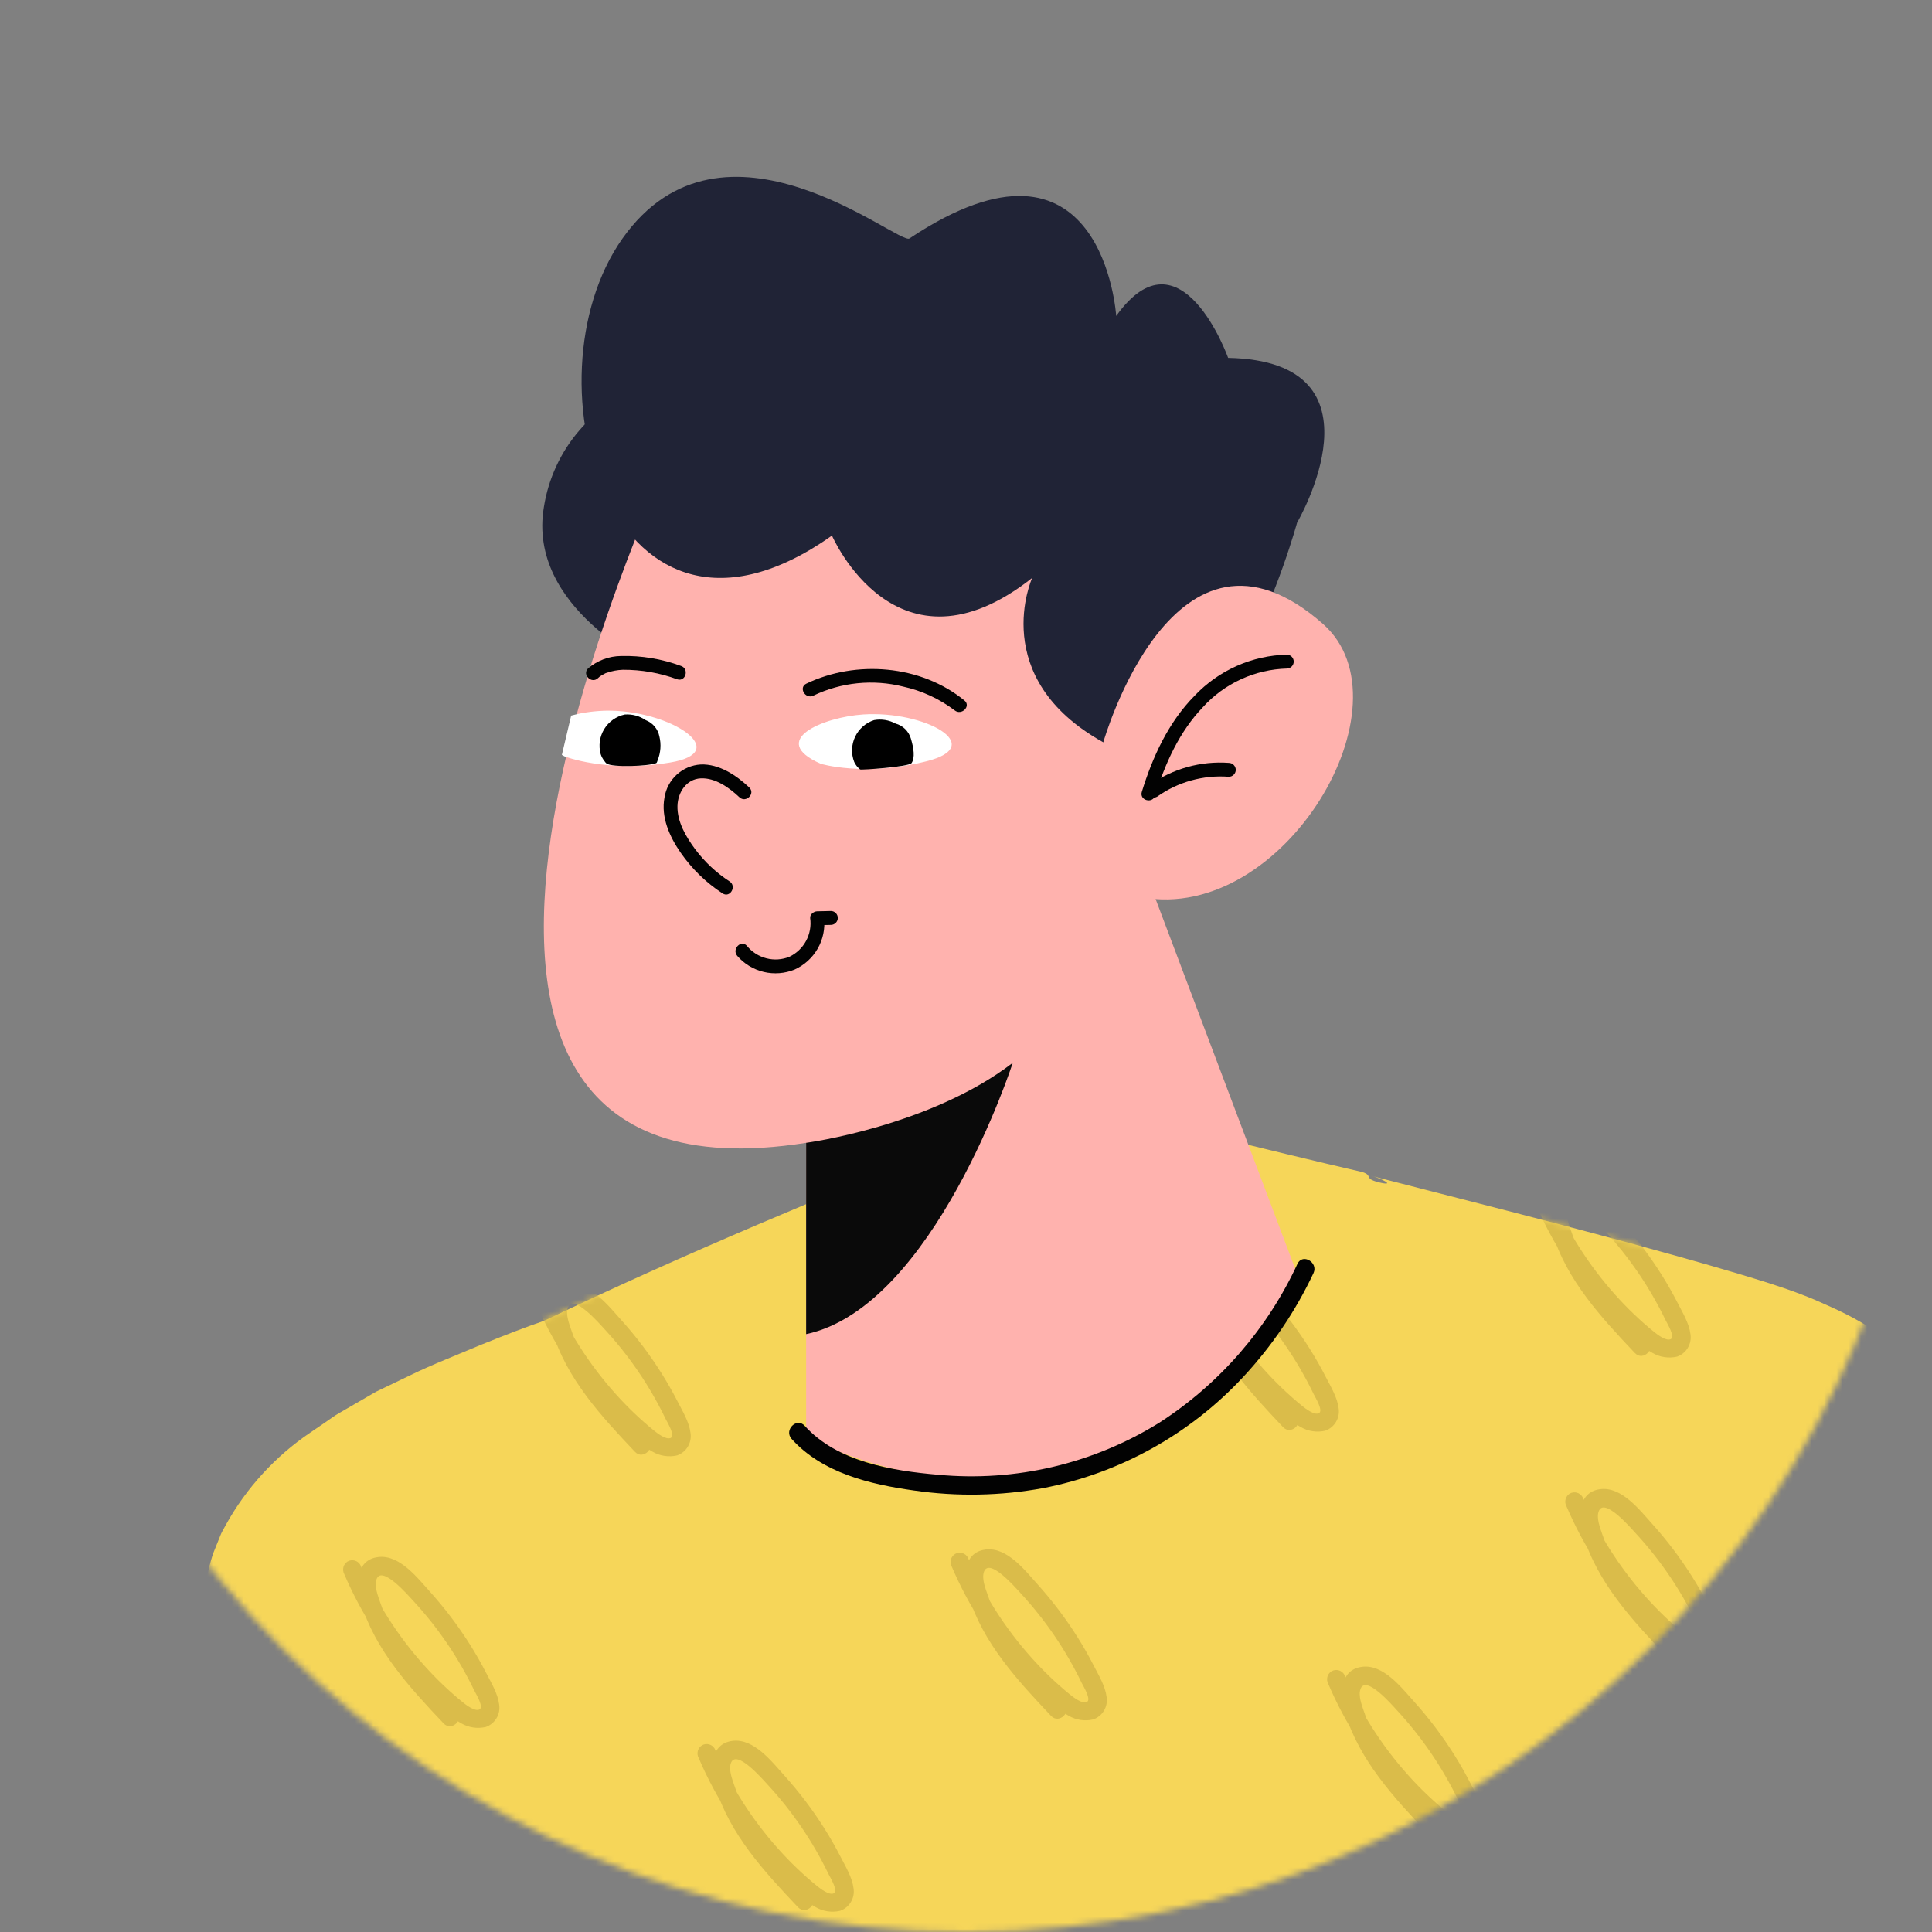 <svg width="313" height="313" viewBox="0 0 313 313" fill="none" xmlns="http://www.w3.org/2000/svg">
<rect x="0" y="0" width="313" height="313" fill="#808080" stroke="none"/>
<mask id="mask0_7640_133430" style="mask-type:alpha" maskUnits="userSpaceOnUse" x="0" y="0" width="313" height="313">
<path d="M156.5 313C242.933 313 313 242.933 313 156.5C313 70.067 242.933 0 156.5 0C70.067 0 0 70.067 0 156.5C0 242.933 70.067 313 156.5 313Z" fill="#E1E4EF"/>
</mask>
<g mask="url(#mask0_7640_133430)">
<path d="M33.527 266.732C33.527 266.732 40.634 314.703 40.634 318.256L333.792 323.587C339.122 227.644 305.364 216.984 292.927 211.654C280.49 206.323 196.265 185.003 196.265 185.003H157.897C157.897 185.003 113.479 202.77 69.061 222.314C24.643 241.858 33.527 266.732 33.527 266.732Z" fill="#F6D659"/>
<path d="M41.374 318.176C43.893 328.548 44.456 329.162 44.999 335.354C47.726 345.639 50.403 357.569 51.062 364.444C52.447 368.73 53.439 373.133 54.026 377.599C55.742 380.495 55.967 386.21 56.783 386.568C57.127 396.584 64.644 416.24 64.031 420.921C67.148 431.29 69.376 441.907 70.689 452.655C71.206 452.779 72.68 457.344 72.761 461.858C74.305 464.036 77.003 476.757 78.685 488.153C79.073 487.847 82.079 498.888 82.77 505.188L82.76 505.151L82.771 505.193C82.89 506.113 82.934 507.042 82.903 507.969C83.598 511.041 83.409 507.277 82.771 505.193L82.77 505.188C83.802 508.955 84.908 513.314 85.735 517.226L84.213 516.031C87.299 515.895 90.391 516.046 93.45 516.484C96.116 515.712 108.204 515.415 112.311 515.92C112.35 515.467 113.945 515.338 117.699 515.759C119.273 515.674 118.742 515.29 118.894 515.003C131.051 514.605 132.566 515.504 144.599 514.714C135.257 516.218 161.16 514.15 155.588 515.348C164.235 514.838 163.626 513.747 170.468 515.143C169.693 513.737 182.942 515.168 191.869 513.783C188.958 514.215 193.693 514.314 190.679 514.539C191.969 514.768 193.199 514.54 197.466 514.576C195.655 514.249 193.811 514.143 191.974 514.26C194.673 514.189 205.759 513.328 206.848 514.056C208.535 512.767 217.654 513.446 222.861 512.857C255.699 512.87 272.237 513.409 303.923 511.395C309.69 511.423 315.543 511.41 321.342 511.363L320.801 511.875C322.526 493.076 323.754 474.797 324.371 461.878C324.971 462.779 325.031 459.146 325.512 459.075C324.946 460.169 324.426 454.069 325.857 453.691C325.309 450.566 326.27 449.516 326.777 442.893C325.089 447.674 327.393 424.831 327.939 420.048C327.994 418.478 327.564 418.967 327.292 418.794C329.801 386.437 329.824 381.557 330.872 351.537C331.568 356.078 331.12 347.467 331.371 342.111C331.531 343.129 331.842 343.488 332.269 343.329C332.031 337.71 332.177 330.236 332.587 322.356C332.994 314.49 333.407 306.203 333.881 298.87C333.678 297.536 333.282 297.601 333.253 294.94C333.693 295.122 333.735 294.131 333.619 292.07C333.565 291.04 333.405 289.747 333.26 288.199C333.096 286.653 332.973 284.85 332.728 282.817C331.875 274.011 330.304 265.29 328.031 256.74C325.52 247.858 322.08 238.868 316.798 231.191C314.44 227.704 311.669 224.516 308.545 221.695C305.66 219.142 302.46 216.967 299.024 215.224C297.408 214.389 295.796 213.68 294.225 213.021C292.648 212.324 291.137 211.811 289.698 211.305C287.076 210.468 284.399 209.813 281.686 209.344C282.736 208.7 270.819 206.122 272.745 205.528C260.136 203.625 243.591 197.799 223.164 193.228C221.276 192.641 223.313 193.049 223.195 192.741C214.694 190.642 205.087 188.27 196.006 186.028L196.265 186.06C181.367 186.178 167.806 186.205 162.218 185.925C160.788 186.148 159.344 186.276 157.897 186.307L158.381 186.214C153.429 188.382 147.326 190.198 142.714 193.076C141.233 193.65 141.419 193.142 141.066 192.982C134.842 196.033 126.24 199.8 126.155 199.237C123.718 201.103 120.824 201.631 117.874 203.527C120.129 201.618 113.988 205.19 111.272 205.559C112.385 205.228 97.735 211.941 91.749 214.51C87.178 216.458 82.15 218.35 77.694 220.163C73.259 221.999 69.318 223.699 67.197 225.474C58.758 228.886 50.208 233.891 43.651 240.949C40.356 244.378 37.811 248.455 36.175 252.919L35.676 254.585L35.426 255.415L34.966 257.951C34.893 258.516 34.878 259.084 34.828 259.647L34.77 260.491L34.793 261.331C34.79 261.887 34.82 262.442 34.886 262.994C34.932 263.537 35.01 264.076 35.119 264.61C35.176 264.867 35.209 265.148 35.286 265.383C35.351 265.617 35.423 265.905 35.474 266.036L35.532 266.186L35.572 266.429C36.445 271.7 37.271 276.843 38.01 281.817C37.581 281.568 37.803 283.214 37.518 283.389C38.943 287.926 41.21 307.952 42.283 316.835C42.399 318.177 42.819 317.616 42.855 318.016L40.166 317.459C41.34 314.705 35.982 290.948 34.951 274.462C33.985 271.997 34.398 272.438 33.468 267.959C33.645 268.373 33.869 268.767 34.135 269.131C34.018 268.324 33.9 267.515 33.781 266.694L33.779 266.675L33.769 266.645C33.301 265.058 33.048 263.416 33.016 261.761L32.977 260.504C32.979 260.085 33.025 259.666 33.045 259.245L33.123 257.98C33.163 257.56 33.253 257.145 33.315 256.725C33.583 255.039 33.979 253.375 34.499 251.748L35.465 249.359C35.635 248.964 35.768 248.548 35.971 248.17L36.591 247.037C39.913 241.046 44.602 235.923 50.277 232.085C50.818 231.715 51.617 231.171 52.618 230.488C53.116 230.142 53.664 229.761 54.256 229.35C54.863 228.963 55.544 228.594 56.248 228.178C57.664 227.357 59.237 226.446 60.912 225.476C62.653 224.639 64.499 223.751 66.394 222.841C68.282 221.909 70.252 221.066 72.217 220.245C74.185 219.427 76.142 218.613 78.029 217.828C81.821 216.296 85.353 214.924 88.18 213.973C110.949 203.071 134.562 193.267 157.533 184.092L157.71 184.021L157.897 184.022C170.976 184.058 183.823 184.11 196.265 184.031L196.381 184.03L196.504 184.061C204.765 186.104 212.845 188.066 220.722 189.885C222.523 190.493 220.856 190.873 223.274 191.522C226.475 192.31 223.6 190.784 222.011 190.459C236.316 194.151 254.178 198.601 271.59 203.466C274.617 204.32 277.979 205.263 281.439 206.298C284.904 207.345 288.446 208.4 291.896 209.729C293.659 210.382 295.192 211.098 296.785 211.809C298.355 212.523 299.859 213.275 301.237 214.068C303.621 215.403 305.844 217.006 307.862 218.847C308.456 219.14 309.03 219.472 309.58 219.841C310.225 220.304 310.946 220.866 311.697 221.49C313.228 222.845 314.64 224.329 315.919 225.924C318.416 229.026 319.809 231.851 318.939 230.896C321.434 233.984 323.491 237.402 325.051 241.052C327.009 245.33 328.407 249.842 329.212 254.476C330.419 257.78 331.341 261.181 331.97 264.641C332.669 268.147 333.001 271.124 333.097 271.595C333.535 273.337 333.851 275.107 334.043 276.893C334.097 277.392 333.613 279.518 333.639 279.798C334.058 283.62 333.896 277.619 334.474 280.938C335.441 286.135 335.419 292.425 335.376 298.801C335.224 305.185 335.007 311.669 335.429 317.457C333.989 324.576 334.628 330.453 334.277 341.722L332.825 341.918C333.781 342.778 332.667 346.326 333.507 347.172C333.899 346.538 333.504 345.465 333.722 343.135C334.635 345.067 333.238 353.665 332.425 354.002C332.352 356.386 332.673 356.887 332.936 355.605C332.499 359.455 331.846 367.155 332.59 368.686C331.47 370.669 332.953 375.232 331.419 376.852C332.335 380.792 331.085 397.414 330.271 401.052C330.764 404.88 330.132 408.156 330.201 414.421C330.049 410.571 329.679 412.896 329.312 417.207C329.551 417.14 329.599 415.537 329.717 414.483C330.455 415.599 329.747 417.472 329.392 419.87C330.596 424.693 327.482 451.048 326.952 462.896C326.49 466.837 326.492 464.46 325.897 464.362C325.986 465.696 325.98 467.035 325.878 468.368C326.12 467.636 326.363 466.916 326.693 466.939C326.155 478.607 324.532 490.99 323.123 506.068C322.956 507.858 322.794 509.836 322.632 512.016L322.546 513.168L321.385 513.198C300.438 513.732 265.055 516.135 251.732 514.636C234.59 515.694 212.592 515.282 187.049 516.57C191.431 514.989 177.415 517.324 174.819 516.454C170.292 517.951 145.185 516.76 127.499 517.149C113.638 517.451 102.39 519.62 96.457 517.835C93.175 518.559 90.37 518.152 84.431 518.675C85.406 518.466 85.188 518.353 84.267 518.312L83.588 518.282L83.505 517.714C82.775 513.78 81.775 509.901 80.513 506.104C80.181 504.142 80.74 506.146 80.962 505.913C78.479 495.77 78.84 499.029 77.403 490.115C77.869 490.558 77.694 491.838 78.294 494.068C78.628 491.602 76.837 487.754 76.67 484.674C76.376 486.783 73.254 473.148 73.41 470.2C73.026 468.676 72.748 469.254 72.437 469.157C70.508 456.296 63.136 431.026 60.733 415.011C60.644 414.414 60.915 412.561 60.822 412.131C60.221 409.386 60.54 413.398 60.664 413.611C59.024 410.764 55.639 391.259 53.55 382.023C50.585 368.917 46.476 352.618 44.359 341.207C45.718 342.992 44.061 337.631 44.382 336.961C43.85 334.267 43.783 337.444 43.994 338.498C43.735 338.958 42.22 330.419 43.561 334.4C41.797 328.885 41.342 326.373 39.775 318.679C40.16 319.417 40.543 320.144 40.231 318.531C40.559 318.375 42.323 326.246 40.986 319.706C41.343 319.914 42.169 323.54 41.875 323.654C42.952 326.034 41.675 320.02 41.374 318.176ZM327.178 444.181C327.678 441.077 327.793 437.923 327.52 434.791C326.779 437.629 327.25 447.817 327.178 444.181Z" fill="#F6D659"/>
<mask id="mask1_7640_133430" style="mask-type:alpha" maskUnits="userSpaceOnUse" x="32" y="184" width="304" height="335">
<path d="M33.527 266.732C33.527 266.732 40.634 314.703 40.634 318.256L333.792 323.587C339.122 227.644 305.364 216.984 292.927 211.654C280.49 206.323 196.265 185.003 196.265 185.003H157.897C157.897 185.003 113.479 202.77 69.061 222.314C24.643 241.858 33.527 266.732 33.527 266.732Z" fill="#A03B7A"/>
<path d="M41.374 318.176C43.893 328.548 44.456 329.162 44.999 335.354C47.726 345.639 50.403 357.569 51.062 364.444C52.447 368.73 53.439 373.133 54.026 377.599C55.742 380.495 55.967 386.21 56.783 386.568C57.127 396.584 64.644 416.24 64.031 420.921C67.148 431.29 69.376 441.907 70.689 452.655C71.206 452.779 72.68 457.344 72.761 461.858C74.305 464.036 77.003 476.757 78.685 488.153C79.073 487.847 82.079 498.888 82.77 505.188L82.76 505.151L82.771 505.193C82.89 506.113 82.934 507.042 82.903 507.969C83.598 511.041 83.409 507.277 82.771 505.193L82.77 505.188C83.802 508.955 84.908 513.314 85.735 517.226L84.213 516.031C87.299 515.895 90.391 516.046 93.45 516.484C96.116 515.712 108.204 515.415 112.311 515.92C112.35 515.467 113.945 515.338 117.699 515.759C119.273 515.674 118.742 515.29 118.894 515.003C131.051 514.605 132.566 515.504 144.599 514.714C135.257 516.218 161.16 514.15 155.588 515.348C164.235 514.838 163.626 513.747 170.468 515.143C169.693 513.737 182.942 515.168 191.869 513.783C188.958 514.215 193.693 514.314 190.679 514.539C191.969 514.768 193.199 514.54 197.466 514.576C195.655 514.249 193.811 514.143 191.974 514.26C194.673 514.189 205.759 513.328 206.848 514.056C208.535 512.767 217.654 513.446 222.861 512.857C255.699 512.87 272.237 513.409 303.923 511.395C309.69 511.423 315.543 511.41 321.342 511.363L320.801 511.875C322.526 493.076 323.754 474.797 324.371 461.878C324.971 462.779 325.031 459.146 325.512 459.075C324.946 460.169 324.426 454.069 325.857 453.691C325.309 450.566 326.27 449.516 326.777 442.893C325.089 447.674 327.393 424.831 327.939 420.048C327.994 418.478 327.564 418.967 327.292 418.794C329.801 386.437 329.824 381.557 330.872 351.537C331.568 356.078 331.12 347.467 331.371 342.111C331.531 343.129 331.842 343.488 332.269 343.329C332.031 337.71 332.177 330.236 332.587 322.356C332.994 314.49 333.407 306.203 333.881 298.87C333.678 297.536 333.282 297.601 333.253 294.94C333.693 295.122 333.735 294.131 333.619 292.07C333.565 291.04 333.405 289.747 333.26 288.199C333.096 286.653 332.973 284.85 332.728 282.817C331.875 274.011 330.304 265.29 328.031 256.74C325.52 247.858 322.08 238.868 316.798 231.191C314.44 227.704 311.669 224.516 308.545 221.695C305.66 219.142 302.46 216.967 299.024 215.224C297.408 214.389 295.796 213.68 294.225 213.021C292.648 212.324 291.137 211.811 289.698 211.305C287.076 210.468 284.399 209.813 281.686 209.344C282.736 208.7 270.819 206.122 272.745 205.528C260.136 203.625 243.591 197.799 223.164 193.228C221.276 192.641 223.313 193.049 223.195 192.741C214.694 190.642 205.087 188.27 196.006 186.028L196.265 186.06C181.367 186.178 167.806 186.205 162.218 185.925C160.788 186.148 159.344 186.276 157.897 186.307L158.381 186.214C153.429 188.382 147.326 190.198 142.714 193.076C141.233 193.65 141.419 193.142 141.066 192.982C134.842 196.033 126.24 199.8 126.155 199.237C123.718 201.103 120.824 201.631 117.874 203.527C120.129 201.618 113.988 205.19 111.272 205.559C112.385 205.228 97.735 211.941 91.749 214.51C87.178 216.458 82.15 218.35 77.694 220.163C73.259 221.999 69.318 223.699 67.197 225.474C58.758 228.886 50.208 233.891 43.651 240.949C40.356 244.378 37.811 248.455 36.175 252.919L35.676 254.585L35.426 255.415L34.966 257.951C34.893 258.516 34.878 259.084 34.828 259.647L34.77 260.491L34.793 261.331C34.79 261.887 34.82 262.442 34.886 262.994C34.932 263.537 35.01 264.076 35.119 264.61C35.176 264.867 35.209 265.148 35.286 265.383C35.351 265.617 35.423 265.905 35.474 266.036L35.532 266.186L35.572 266.429C36.445 271.7 37.271 276.843 38.01 281.817C37.581 281.568 37.803 283.214 37.518 283.389C38.943 287.926 41.21 307.952 42.283 316.835C42.399 318.177 42.819 317.616 42.855 318.016L40.166 317.459C41.34 314.705 35.982 290.948 34.951 274.462C33.985 271.997 34.398 272.438 33.468 267.959C33.645 268.373 33.869 268.767 34.135 269.131C34.018 268.324 33.9 267.515 33.781 266.694L33.779 266.675L33.769 266.645C33.301 265.058 33.048 263.416 33.016 261.761L32.977 260.504C32.979 260.085 33.025 259.666 33.045 259.245L33.123 257.98C33.163 257.56 33.253 257.145 33.315 256.725C33.583 255.039 33.979 253.375 34.499 251.748L35.465 249.359C35.635 248.964 35.768 248.548 35.971 248.17L36.591 247.037C39.913 241.046 44.602 235.923 50.277 232.085C50.818 231.715 51.617 231.171 52.618 230.488C53.116 230.142 53.664 229.761 54.256 229.35C54.863 228.963 55.544 228.594 56.248 228.178C57.664 227.357 59.237 226.446 60.912 225.476C62.653 224.639 64.499 223.751 66.394 222.841C68.282 221.909 70.252 221.066 72.217 220.245C74.185 219.427 76.142 218.613 78.029 217.828C81.821 216.296 85.353 214.924 88.18 213.973C110.949 203.071 134.562 193.267 157.533 184.092L157.71 184.021L157.897 184.022C170.976 184.058 183.823 184.11 196.265 184.031L196.381 184.03L196.504 184.061C204.765 186.104 212.845 188.066 220.722 189.885C222.523 190.493 220.856 190.873 223.274 191.522C226.475 192.31 223.6 190.784 222.011 190.459C236.316 194.151 254.178 198.601 271.59 203.466C274.617 204.32 277.979 205.263 281.439 206.298C284.904 207.345 288.446 208.4 291.896 209.729C293.659 210.382 295.192 211.098 296.785 211.809C298.355 212.523 299.859 213.275 301.237 214.068C303.621 215.403 305.844 217.006 307.862 218.847C308.456 219.14 309.03 219.472 309.58 219.841C310.225 220.304 310.946 220.866 311.697 221.49C313.228 222.845 314.64 224.329 315.919 225.924C318.416 229.026 319.809 231.851 318.939 230.896C321.434 233.984 323.491 237.402 325.051 241.052C327.009 245.33 328.407 249.842 329.212 254.476C330.419 257.78 331.341 261.181 331.97 264.641C332.669 268.147 333.001 271.124 333.097 271.595C333.535 273.337 333.851 275.107 334.043 276.893C334.097 277.392 333.613 279.518 333.639 279.798C334.058 283.62 333.896 277.619 334.474 280.938C335.441 286.135 335.419 292.425 335.376 298.801C335.224 305.185 335.007 311.669 335.429 317.457C333.989 324.576 334.628 330.453 334.277 341.722L332.825 341.918C333.781 342.778 332.667 346.326 333.507 347.172C333.899 346.538 333.504 345.465 333.722 343.135C334.635 345.067 333.238 353.665 332.425 354.002C332.352 356.386 332.673 356.887 332.936 355.605C332.499 359.455 331.846 367.155 332.59 368.686C331.47 370.669 332.953 375.232 331.419 376.852C332.335 380.792 331.085 397.414 330.271 401.052C330.764 404.88 330.132 408.156 330.201 414.421C330.049 410.571 329.679 412.896 329.312 417.207C329.551 417.14 329.599 415.537 329.717 414.483C330.455 415.599 329.747 417.472 329.392 419.87C330.596 424.693 327.482 451.048 326.952 462.896C326.49 466.837 326.492 464.46 325.897 464.362C325.986 465.696 325.98 467.035 325.878 468.368C326.12 467.636 326.363 466.916 326.693 466.939C326.155 478.607 324.532 490.99 323.123 506.068C322.956 507.858 322.794 509.836 322.632 512.016L322.546 513.168L321.385 513.198C300.438 513.732 265.055 516.135 251.732 514.636C234.59 515.694 212.592 515.282 187.049 516.57C191.431 514.989 177.415 517.324 174.819 516.454C170.292 517.951 145.185 516.76 127.499 517.149C113.638 517.451 102.39 519.62 96.457 517.835C93.175 518.559 90.37 518.152 84.431 518.675C85.406 518.466 85.188 518.353 84.267 518.312L83.588 518.282L83.505 517.714C82.775 513.78 81.775 509.901 80.513 506.104C80.181 504.142 80.74 506.146 80.962 505.913C78.479 495.77 78.84 499.029 77.403 490.115C77.869 490.558 77.694 491.838 78.294 494.068C78.628 491.602 76.837 487.754 76.67 484.674C76.376 486.783 73.254 473.148 73.41 470.2C73.026 468.676 72.748 469.254 72.437 469.157C70.508 456.296 63.136 431.026 60.733 415.011C60.644 414.414 60.915 412.561 60.822 412.131C60.221 409.386 60.54 413.398 60.664 413.611C59.024 410.764 55.639 391.259 53.55 382.023C50.585 368.917 46.476 352.618 44.359 341.207C45.718 342.992 44.061 337.631 44.382 336.961C43.85 334.267 43.783 337.444 43.994 338.498C43.735 338.958 42.22 330.419 43.561 334.4C41.797 328.885 41.342 326.373 39.775 318.679C40.16 319.417 40.543 320.144 40.231 318.531C40.559 318.375 42.323 326.246 40.986 319.706C41.343 319.914 42.169 323.54 41.875 323.654C42.952 326.034 41.675 320.02 41.374 318.176ZM327.178 444.181C327.678 441.077 327.793 437.923 327.52 434.791C326.779 437.629 327.25 447.817 327.178 444.181Z" fill="#A03B7A"/>
</mask>
<g mask="url(#mask1_7640_133430)">
<path d="M86.779 211.024C89.521 217.447 93.35 223.35 98.097 228.474C99.303 229.777 100.567 231.023 101.888 232.214C103.032 233.379 104.328 234.384 105.742 235.202C106.937 235.888 108.348 236.098 109.691 235.789C110.424 235.533 111.044 235.027 111.442 234.359C111.84 233.692 111.99 232.906 111.867 232.139C111.654 230.381 110.581 228.628 109.783 227.07C108.978 225.499 108.104 223.965 107.163 222.469C105.249 219.428 103.078 216.556 100.673 213.886C98.633 211.62 95.704 207.806 92.245 208.256C88.545 208.738 88.645 212.931 89.462 215.645C91.791 223.382 97.442 229.472 102.87 235.209C104.2 236.614 106.319 234.49 104.992 233.087C100.964 228.831 96.865 224.486 94.15 219.237C93.54 218.068 93.02 216.854 92.596 215.605C92.242 214.55 91.59 212.957 92.008 211.835C92.873 209.517 97.138 214.476 97.865 215.256C101.897 219.598 105.256 224.522 107.827 229.861C108.095 230.415 109.467 232.606 108.649 232.964C107.89 233.296 106.493 232.202 105.952 231.766C103.707 229.937 101.612 227.932 99.686 225.77C95.372 220.957 91.886 215.462 89.369 209.51C89.166 209.168 88.837 208.92 88.453 208.82C88.069 208.719 87.661 208.774 87.317 208.972C86.981 209.179 86.737 209.508 86.637 209.89C86.537 210.272 86.588 210.678 86.779 211.024V211.024Z" fill="#DABC4A"/>
<path d="M55.779 255.024C58.521 261.447 62.35 267.35 67.097 272.474C68.303 273.777 69.567 275.023 70.888 276.214C72.032 277.379 73.328 278.384 74.742 279.202C75.937 279.888 77.347 280.098 78.691 279.789C79.424 279.533 80.044 279.027 80.442 278.359C80.84 277.692 80.99 276.906 80.867 276.139C80.654 274.381 79.581 272.628 78.783 271.07C77.978 269.499 77.104 267.965 76.163 266.469C74.249 263.428 72.078 260.556 69.673 257.886C67.633 255.62 64.704 251.806 61.245 252.256C57.545 252.738 57.645 256.931 58.462 259.645C60.791 267.382 66.442 273.472 71.87 279.209C73.2 280.614 75.319 278.49 73.992 277.087C69.964 272.831 65.865 268.486 63.15 263.237C62.54 262.068 62.02 260.854 61.596 259.605C61.242 258.55 60.59 256.957 61.008 255.835C61.873 253.517 66.138 258.476 66.865 259.256C70.897 263.598 74.256 268.522 76.827 273.861C77.095 274.415 78.467 276.606 77.649 276.964C76.89 277.296 75.493 276.202 74.951 275.766C72.707 273.937 70.612 271.932 68.686 269.77C64.372 264.957 60.886 259.462 58.369 253.51C58.166 253.168 57.837 252.92 57.453 252.82C57.069 252.719 56.661 252.774 56.317 252.972C55.981 253.179 55.737 253.508 55.637 253.89C55.537 254.272 55.588 254.678 55.779 255.024V255.024Z" fill="#DABC4A"/>
<path d="M113.192 284.804C115.934 291.228 119.763 297.131 124.51 302.254C125.716 303.557 126.98 304.804 128.301 305.994C129.445 307.159 130.741 308.164 132.155 308.982C133.35 309.668 134.761 309.878 136.104 309.569C136.837 309.313 137.457 308.807 137.855 308.14C138.253 307.472 138.403 306.687 138.28 305.92C138.067 304.161 136.994 302.408 136.196 300.85C135.391 299.279 134.517 297.745 133.576 296.249C131.662 293.208 129.491 290.337 127.086 287.666C125.047 285.4 122.117 281.586 118.658 282.037C114.958 282.518 115.058 286.711 115.875 289.426C118.205 297.162 123.855 303.252 129.283 308.989C130.613 310.394 132.732 308.27 131.405 306.868C127.377 302.611 123.279 298.266 120.563 293.018C119.953 291.848 119.433 290.634 119.009 289.385C118.655 288.33 118.003 286.737 118.421 285.615C119.286 283.297 123.552 288.257 124.278 289.036C128.31 293.379 131.669 298.302 134.24 303.641C134.508 304.195 135.88 306.386 135.062 306.744C134.303 307.076 132.906 305.982 132.365 305.547C130.12 303.717 128.025 301.712 126.099 299.55C121.785 294.737 118.299 289.243 115.782 283.29C115.58 282.948 115.25 282.701 114.866 282.6C114.482 282.499 114.074 282.554 113.73 282.752C113.394 282.959 113.15 283.288 113.05 283.67C112.95 284.052 113.001 284.458 113.192 284.804V284.804Z" fill="#DABC4A"/>
<path d="M154.192 253.804C156.934 260.228 160.763 266.131 165.51 271.254C166.716 272.557 167.98 273.804 169.301 274.994C170.445 276.159 171.741 277.164 173.155 277.982C174.35 278.668 175.761 278.878 177.104 278.569C177.837 278.313 178.457 277.807 178.855 277.14C179.253 276.472 179.403 275.687 179.28 274.92C179.067 273.161 177.994 271.408 177.196 269.85C176.391 268.279 175.517 266.745 174.576 265.249C172.662 262.208 170.491 259.337 168.086 256.666C166.047 254.4 163.117 250.586 159.658 251.037C155.958 251.518 156.058 255.711 156.875 258.426C159.205 266.162 164.855 272.252 170.283 277.989C171.613 279.394 173.732 277.27 172.405 275.868C168.377 271.611 164.279 267.266 161.563 262.018C160.953 260.848 160.433 259.634 160.009 258.385C159.655 257.33 159.003 255.737 159.421 254.615C160.286 252.297 164.552 257.257 165.278 258.036C169.31 262.379 172.669 267.302 175.24 272.641C175.508 273.195 176.88 275.386 176.062 275.744C175.303 276.076 173.906 274.982 173.365 274.547C171.12 272.717 169.025 270.712 167.099 268.55C162.785 263.737 159.299 258.243 156.782 252.29C156.58 251.948 156.25 251.701 155.866 251.6C155.482 251.499 155.074 251.554 154.73 251.752C154.394 251.959 154.15 252.288 154.05 252.67C153.95 253.052 154.001 253.458 154.192 253.804V253.804Z" fill="#DABC4A"/>
<path d="M215.192 272.804C217.934 279.228 221.763 285.131 226.51 290.254C227.716 291.557 228.98 292.804 230.301 293.994C231.445 295.159 232.741 296.164 234.155 296.982C235.35 297.668 236.761 297.878 238.104 297.569C238.837 297.313 239.457 296.807 239.855 296.14C240.253 295.472 240.403 294.687 240.28 293.92C240.067 292.161 238.994 290.408 238.196 288.85C237.391 287.279 236.517 285.745 235.576 284.249C233.662 281.208 231.491 278.337 229.086 275.666C227.047 273.4 224.117 269.586 220.658 270.037C216.958 270.518 217.058 274.711 217.875 277.426C220.205 285.162 225.855 291.252 231.283 296.989C232.613 298.394 234.732 296.27 233.405 294.868C229.377 290.611 225.279 286.266 222.563 281.018C221.953 279.848 221.433 278.634 221.009 277.385C220.655 276.33 220.003 274.737 220.421 273.615C221.286 271.297 225.552 276.257 226.278 277.036C230.31 281.379 233.669 286.302 236.24 291.641C236.508 292.195 237.88 294.386 237.062 294.744C236.303 295.076 234.906 293.982 234.365 293.547C232.12 291.717 230.025 289.712 228.099 287.55C223.785 282.737 220.299 277.243 217.782 271.29C217.58 270.948 217.25 270.701 216.866 270.6C216.482 270.499 216.074 270.554 215.73 270.752C215.394 270.959 215.15 271.288 215.05 271.67C214.95 272.052 215.001 272.458 215.192 272.804V272.804Z" fill="#DABC4A"/>
<path d="M191.779 207.024C194.521 213.447 198.35 219.35 203.097 224.474C204.303 225.777 205.567 227.023 206.888 228.214C208.032 229.379 209.328 230.384 210.742 231.202C211.937 231.888 213.348 232.098 214.691 231.789C215.424 231.533 216.044 231.027 216.442 230.359C216.84 229.692 216.99 228.906 216.867 228.139C216.654 226.381 215.581 224.628 214.783 223.07C213.978 221.499 213.104 219.965 212.163 218.469C210.249 215.428 208.078 212.556 205.673 209.886C203.633 207.62 200.704 203.806 197.245 204.256C193.545 204.738 193.645 208.931 194.462 211.645C196.791 219.382 202.442 225.472 207.87 231.209C209.2 232.614 211.319 230.49 209.992 229.087C205.964 224.831 201.865 220.486 199.15 215.237C198.54 214.068 198.02 212.854 197.596 211.605C197.242 210.55 196.59 208.957 197.008 207.835C197.873 205.517 202.139 210.476 202.864 211.256C206.897 215.598 210.256 220.522 212.827 225.861C213.095 226.415 214.467 228.606 213.649 228.964C212.89 229.296 211.493 228.202 210.952 227.766C208.707 225.937 206.612 223.932 204.686 221.77C200.372 216.957 196.886 211.462 194.369 205.51C194.166 205.168 193.837 204.92 193.453 204.82C193.069 204.719 192.661 204.774 192.317 204.972C191.981 205.179 191.737 205.508 191.637 205.89C191.537 206.272 191.588 206.678 191.779 207.024V207.024Z" fill="#DABC4A"/>
<path d="M248.779 195.024C251.521 201.447 255.35 207.35 260.097 212.474C261.303 213.777 262.567 215.023 263.888 216.214C265.032 217.379 266.328 218.384 267.742 219.202C268.937 219.888 270.348 220.098 271.691 219.789C272.424 219.533 273.044 219.027 273.442 218.359C273.84 217.692 273.99 216.906 273.867 216.139C273.654 214.381 272.581 212.628 271.783 211.07C270.978 209.499 270.104 207.965 269.163 206.469C267.249 203.428 265.078 200.556 262.673 197.886C260.633 195.62 257.704 191.806 254.245 192.256C250.545 192.738 250.645 196.931 251.462 199.645C253.791 207.382 259.442 213.472 264.87 219.209C266.2 220.614 268.319 218.49 266.992 217.087C262.964 212.831 258.865 208.486 256.15 203.237C255.54 202.068 255.02 200.854 254.596 199.605C254.242 198.55 253.59 196.957 254.008 195.835C254.873 193.517 259.139 198.476 259.864 199.256C263.897 203.598 267.256 208.522 269.827 213.861C270.095 214.415 271.467 216.606 270.649 216.964C269.89 217.296 268.493 216.202 267.952 215.766C265.707 213.937 263.612 211.932 261.686 209.77C257.372 204.957 253.886 199.462 251.369 193.51C251.166 193.168 250.837 192.92 250.453 192.82C250.069 192.719 249.661 192.774 249.317 192.972C248.981 193.179 248.737 193.508 248.637 193.89C248.537 194.272 248.588 194.678 248.779 195.024V195.024Z" fill="#DABC4A"/>
<path d="M253.779 244.024C256.521 250.447 260.35 256.35 265.097 261.474C266.303 262.777 267.567 264.023 268.888 265.214C270.032 266.379 271.328 267.384 272.742 268.202C273.937 268.888 275.348 269.098 276.691 268.789C277.424 268.533 278.044 268.027 278.442 267.359C278.84 266.692 278.99 265.906 278.867 265.139C278.654 263.381 277.581 261.628 276.783 260.07C275.978 258.499 275.104 256.965 274.163 255.469C272.249 252.428 270.078 249.556 267.673 246.886C265.633 244.62 262.704 240.806 259.245 241.256C255.545 241.738 255.645 245.931 256.462 248.645C258.791 256.382 264.442 262.472 269.87 268.209C271.2 269.614 273.319 267.49 271.992 266.087C267.964 261.831 263.865 257.486 261.15 252.237C260.54 251.068 260.02 249.854 259.596 248.605C259.242 247.55 258.59 245.957 259.008 244.835C259.873 242.517 264.139 247.476 264.864 248.256C268.897 252.598 272.256 257.522 274.827 262.861C275.095 263.415 276.467 265.606 275.649 265.964C274.89 266.296 273.493 265.202 272.952 264.766C270.707 262.937 268.612 260.932 266.686 258.77C262.372 253.957 258.886 248.462 256.369 242.51C256.166 242.168 255.837 241.92 255.453 241.82C255.069 241.719 254.661 241.774 254.317 241.972C253.981 242.179 253.737 242.508 253.637 242.89C253.537 243.272 253.588 243.678 253.779 244.024V244.024Z" fill="#DABC4A"/>
</g>
<path d="M105.484 107.703C105.484 107.703 85.382 98.514 88.108 82.177C88.832 77.542 90.846 73.204 93.918 69.659C96.991 66.114 100.999 63.505 105.484 62.13V107.703Z" fill="#202336"/>
<path d="M107.577 76.306C107.577 76.306 51.064 197.705 130.601 185.146V232.879C130.601 232.879 184 261 210 206L187.114 145.378V103.516L159.904 53.282L107.577 76.306Z" fill="#FFB2AE"/>
<path d="M147.346 38.631C145.604 39.792 117.152 15.607 100.853 38.631C84.553 61.655 99.205 111.889 134.787 86.772C134.787 86.772 145.226 110.958 167.217 93.632C167.217 93.632 159.904 109.796 178.742 120.261C197.58 130.727 210.138 84.679 210.138 84.679C210.138 84.679 225.474 58.496 198.968 57.982C198.968 57.982 191.3 36.538 180.835 51.19C180.835 51.19 178.742 17.7 147.346 38.631Z" fill="#202336"/>
<path d="M178.742 120.262C178.742 120.262 190.213 79.83 214.324 101.073C228.976 113.982 208.045 149.565 185.021 145.379L178.742 120.262Z" fill="#FFB2AE"/>
<path d="M187.154 128.881C188.759 123.671 191.073 118.536 194.885 114.554C196.618 112.649 198.718 111.114 201.058 110.04C203.399 108.967 205.933 108.378 208.507 108.308C208.798 108.298 209.075 108.175 209.277 107.965C209.48 107.755 209.594 107.474 209.594 107.183C209.594 106.891 209.48 106.61 209.277 106.4C209.075 106.191 208.798 106.068 208.507 106.058C205.697 106.125 202.928 106.747 200.36 107.888C197.792 109.03 195.475 110.668 193.542 112.708C189.309 116.989 186.736 122.598 184.985 128.283C184.557 129.67 186.729 130.263 187.154 128.881Z" fill="#020202"/>
<path d="M187.46 129.07C190.838 126.671 194.95 125.529 199.082 125.843C199.379 125.841 199.664 125.722 199.874 125.511C200.085 125.301 200.204 125.016 200.207 124.718C200.201 124.422 200.081 124.139 199.871 123.929C199.661 123.72 199.378 123.599 199.082 123.593C194.549 123.265 190.042 124.514 186.324 127.127C186.072 127.283 185.89 127.529 185.815 127.816C185.74 128.102 185.778 128.407 185.92 128.666C186.073 128.922 186.319 129.107 186.607 129.183C186.895 129.258 187.201 129.218 187.46 129.07H187.46Z" fill="#020202"/>
<path d="M132.973 123.741C132.973 123.741 139.953 125.872 150.094 123.335C160.112 120.829 149.792 115.092 139.853 115.749C133.416 116.175 124.312 119.926 132.973 123.741Z" fill="white"/>
<path d="M91.438 122.532C91.438 122.532 98.219 125.231 108.535 123.539C118.725 121.867 108.913 115.298 98.954 115.134C97.123 115.114 95.294 115.301 93.505 115.692C93.173 115.765 92.533 115.933 92.533 115.933L91.026 122.301C91.026 122.301 91.296 122.455 91.438 122.532Z" fill="white"/>
<path d="M131.765 112.702C136.3 110.528 141.454 110.01 146.331 111.237C149.351 111.9 152.191 113.211 154.655 115.079C155.767 115.989 157.368 114.406 156.247 113.488C149.196 107.716 138.703 106.88 130.629 110.759C129.325 111.386 130.465 113.327 131.765 112.702Z" fill="#020202"/>
<path d="M110.318 107.884C107.21 106.739 103.914 106.194 100.604 106.277C98.653 106.302 96.773 107.007 95.288 108.271C94.24 109.275 95.833 110.864 96.879 109.862C96.954 109.791 97.216 109.568 97.156 109.614C97.104 109.654 97.403 109.448 97.499 109.39C97.641 109.305 97.787 109.23 97.934 109.154C98.049 109.083 98.174 109.03 98.305 108.998C99.143 108.705 100.02 108.54 100.906 108.509C103.913 108.493 106.898 109.016 109.719 110.053C111.1 110.501 111.691 108.329 110.318 107.884Z" fill="#020202"/>
<path d="M106.825 119.308C107.137 120.589 107.039 121.936 106.545 123.159C106.469 123.328 106.454 123.572 106.29 123.638C105.058 124.137 99.203 124.355 98.268 123.7C98.124 123.575 98.001 123.43 97.902 123.268C97.643 122.943 97.444 122.574 97.315 122.179C97.128 121.501 97.082 120.793 97.179 120.096C97.276 119.4 97.514 118.731 97.879 118.13C98.243 117.529 98.727 117.009 99.3 116.601C99.872 116.193 100.522 115.907 101.21 115.759C102.416 115.668 103.617 115.991 104.615 116.674C105.176 116.89 105.673 117.245 106.06 117.706C106.446 118.167 106.71 118.718 106.825 119.308Z" fill="black"/>
<path d="M147.558 119.62C148.038 121.218 148.272 122.761 147.68 123.626C147.262 124.238 139.476 124.774 139.347 124.658C138.937 124.336 138.609 123.92 138.39 123.447C138.135 122.791 138.017 122.091 138.042 121.388C138.068 120.686 138.236 119.996 138.538 119.361C138.839 118.726 139.267 118.159 139.795 117.695C140.323 117.231 140.941 116.88 141.609 116.663C142.8 116.449 144.028 116.647 145.09 117.225C145.671 117.383 146.201 117.686 146.633 118.104C147.064 118.523 147.383 119.045 147.558 119.62Z" fill="black"/>
<path d="M130.601 185.147C130.601 185.147 150.702 182.474 164.072 172.189C164.072 172.189 151.276 211.747 130.601 216.142V185.147Z" fill="#0A0A0A"/>
<path d="M121.382 127.572C119.302 125.61 116.505 123.733 113.519 123.852C112.078 123.94 110.711 124.518 109.644 125.49C108.577 126.462 107.875 127.77 107.654 129.196C107.053 132.405 108.477 135.545 110.264 138.133C112.08 140.755 114.388 142.998 117.06 144.74C118.275 145.536 119.403 143.588 118.196 142.797C116.054 141.405 114.174 139.647 112.642 137.605C111.15 135.596 109.689 133.15 109.755 130.563C109.81 128.39 111.185 126.217 113.519 126.102C115.896 125.985 118.148 127.614 119.791 129.163C120.844 130.156 122.438 128.568 121.382 127.572H121.382Z" fill="#020202"/>
<path d="M119.433 154.852C120.558 156.152 122.063 157.065 123.736 157.463C125.409 157.86 127.164 157.722 128.753 157.067C130.317 156.358 131.618 155.174 132.472 153.684C133.325 152.194 133.687 150.473 133.507 148.765L132.382 149.89L134.645 149.84C134.936 149.83 135.213 149.707 135.415 149.497C135.618 149.287 135.731 149.007 135.731 148.715C135.731 148.423 135.618 148.143 135.415 147.933C135.213 147.723 134.936 147.6 134.645 147.59L132.382 147.64C131.831 147.653 131.179 148.149 131.257 148.765C131.429 150.029 131.195 151.315 130.589 152.437C129.983 153.559 129.036 154.459 127.885 155.008C126.704 155.484 125.403 155.572 124.169 155.257C122.935 154.943 121.833 154.244 121.024 153.261C120.094 152.149 118.51 153.748 119.433 154.852Z" fill="#020202"/>
<path d="M128.25 233.119C133.231 238.646 140.973 240.479 148.058 241.469C155.013 242.48 162.085 242.351 168.998 241.086C181.414 238.672 192.744 232.386 201.363 223.129C206.028 218.134 209.885 212.441 212.795 206.257C213.615 204.521 211.029 202.997 210.205 204.743C205.337 215.267 197.58 224.192 187.837 230.48C177.133 237.136 164.543 240.101 151.993 238.921C144.537 238.281 135.632 236.836 130.372 230.998C129.077 229.561 126.96 231.688 128.25 233.119V233.119Z" fill="#020202"/>
</g>
</svg>
